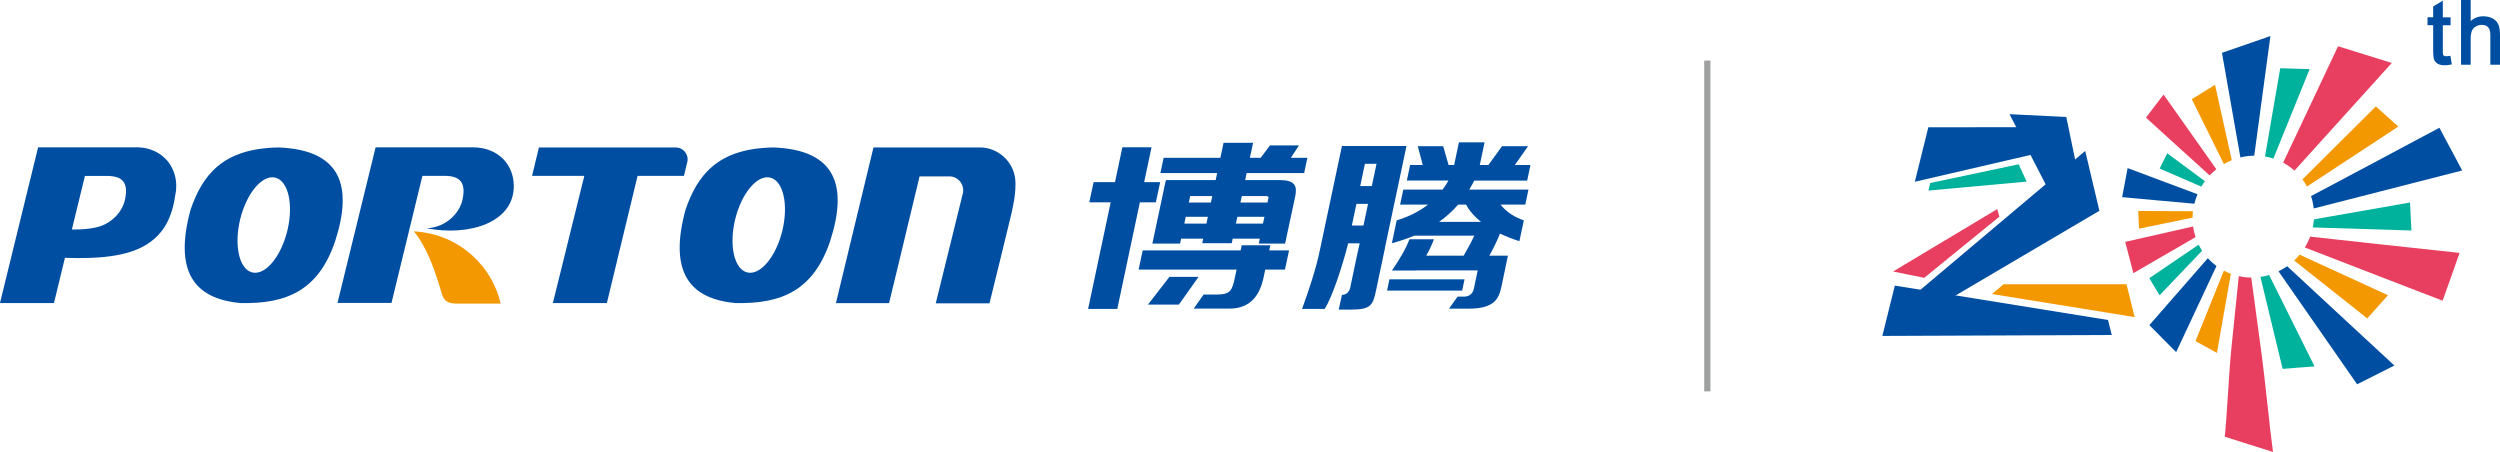 <?xml version="1.0" encoding="UTF-8"?>
<svg id="_图层_2" data-name="图层 2" xmlns="http://www.w3.org/2000/svg" viewBox="0 0 700 126.55">
  <defs>
    <style>
      .cls-1 {
        fill: #004ea2;
      }

      .cls-1, .cls-2, .cls-3, .cls-4 {
        fill-rule: evenodd;
      }

      .cls-2 {
        fill: #f39800;
      }

      .cls-5 {
        fill: #9fa0a0;
      }

      .cls-3 {
        fill: #e83f60;
      }

      .cls-4 {
        fill: #00b19c;
      }
    </style>
  </defs>
  <g id="_图层_1-2" data-name="图层 1">
    <g>
      <g>
        <g>
          <path class="cls-1" d="M216.68,41.29c-15.98.2-21.45,8-24.72,17.38-4.7,17.23.87,24.96,13.9,26.18,13.12.32,21.98-3.64,26.59-17.38,4.97-15.37,1.66-25.47-15.77-26.18h0ZM219.05,64.62c-1.79,7.33-6.19,12.55-9.83,11.66-3.64-.89-5.15-7.55-3.37-14.88,1.79-7.33,6.19-12.55,9.83-11.66,3.64.89,5.15,7.55,3.37,14.88Z"/>
          <path class="cls-1" d="M274.32,41.29h-3.06c-8.9.01-17.77,0-26.69,0l-4.12,17.08h0l-6.39,26.5h14.88l2.3-9.52,6.24-25.96h8.37c2.49,0,4.32,2.4,3.73,4.82l-7.57,30.72h15.04c1.81-7.2,3.93-16.02,5.61-22.89.54-2.23,1.7-6.72,1.67-10.32,0-.14,0-.27,0-.42,0-5.53-4.49-10.02-10.02-10.02Z"/>
          <path class="cls-1" d="M192.45,45.36c.48-2.08-1.11-4.07-3.24-4.07h-38.32l-1.91,7.95h14.63s-8.81,35.62-8.81,35.62h15.12s8.6-35.62,8.6-35.62h12.99s.93-3.88.93-3.88Z"/>
          <path class="cls-1" d="M40.04,41.36c-.46-.05-.94-.09-1.41-.11h-.73c-8.9,0-18.35,0-27.23,0L0,84.83h0v.03s15.11,0,15.11,0l3.01-12.41.03-.12.03-.14c8.9.31,17.41-.23,23-3.81,4.55-2.92,6.94-7.17,7.88-13.67.19-.81.29-1.67.29-2.58,0-.19,0-.37-.01-.56-.24-5.29-3.83-9.38-9.3-10.21h0ZM34.98,55.96c-.71,3.32-3.89,7.07-8.74,7.84-.34.07-.69.13-1.04.18-1.67.24-3.41.28-5.08.3h0s3.6-14.77,3.6-14.77l.06-.24h5.84s.92,0,.92,0c1.73.07,2.91.49,3.65,1.18,1.26,1.18,1.3,3.15.8,5.51Z"/>
          <path class="cls-1" d="M132.4,41.25c-8.9,0-18.35,0-27.23,0l-10.67,43.57h15.12s8.65-35.57,8.65-35.57h6.77c4.68.18,5.25,2.96,4.45,6.69-.77,3.61-4.46,7.71-10.03,7.98,12.13,2.34,24.4-1.71,24.4-11.8,0-6.23-4.59-10.87-11.46-10.87Z"/>
          <path class="cls-2" d="M115.85,64.76c3.78,4.57,6.02,11.22,7.79,17.27.59,2.02,1.45,2.92,4.06,2.98h12.48c-2.11-9.64-10.83-19.46-24.33-20.24Z"/>
          <path class="cls-1" d="M78.09,41.29c-15.99.2-21.45,8-24.72,17.38-4.7,17.23.87,24.96,13.9,26.18,13.12.32,21.98-3.64,26.59-17.38,4.97-15.37,1.65-25.47-15.77-26.18h0ZM80.45,64.62c-1.79,7.33-6.19,12.55-9.83,11.66-3.64-.89-5.15-7.55-3.37-14.88,1.79-7.33,6.19-12.55,9.83-11.66,3.65.89,5.16,7.55,3.37,14.88Z"/>
        </g>
        <g>
          <polygon class="cls-1" points="306.21 51 312.2 51 314.26 41.24 322.43 41.24 320.36 51 324.85 51 323.64 56.66 319.16 56.66 312.84 86.5 304.67 86.5 310.99 56.66 305 56.66 306.21 51"/>
          <polygon class="cls-1" points="335.59 77.53 327.43 77.53 321.43 85.29 330.08 85.29 335.59 77.53"/>
          <path class="cls-1" d="M347.68,68.67h8.02l-.31,1.45h5.54s-1.14,5.37-1.14,5.37h-5.53s-.45,2.15-.45,2.15c-1.01,4.84-3.55,8.73-9.47,8.77h-10.11s2.78-3.94,2.78-3.94h3.65c3.97-.03,4.34-1.15,5.16-5.01l.42-1.98h-27.43l1.14-5.37h27.43s.31-1.45.31-1.45Z"/>
          <path class="cls-1" d="M359.84,68.21h-7.39c.1-.46.2-.92.29-1.39h-7.58s-.27,1.27-.27,1.27h-8.26l.27-1.27h-6.19l-.29,1.39h-7.76s3.72-17.52,3.72-17.52h.06s.06-.28.06-.28h13.89l.41-1.95h-15.89s.91-4.28.91-4.28h15.89l.89-4.19h8.26l-.89,4.19h3.02l2.6-3.47h8.13l-2.28,3.47h4.63l-.91,4.28h-16.1l-.41,1.95h9.75c4.15.06,4.85,1.6,4.28,4.48l-2.85,13.32h0ZM353.63,62.61c.14-.63.27-1.27.41-1.9h-7.58l-.41,1.9h7.58ZM354.89,56.71c.08-.38.16-.76.24-1.14.18-.47-.07-.65-.64-.68h-6.78l-.39,1.82h7.57ZM339.44,54.89h-6.19l-.39,1.82h6.19s.39-1.82.39-1.82h0ZM331.61,62.61h6.19l.4-1.9h-6.19l-.4,1.9Z"/>
          <polygon class="cls-1" points="389.04 78.21 410.07 78.21 409.41 81.36 388.38 81.36 389.04 78.21"/>
          <path class="cls-1" d="M380.44,69.33h.01l.26-1.19h-3.25l-.14.67c-1.61,6.1-4.27,14.35-6.42,17.69h-6.32c1.71-4.72,3.96-11.27,5.04-16.73l6.12-28.87h.1v-.03h17.98l-.03.14h0l-6,28.32h.03s-2.55,12.1-2.55,12.1c-.88,4.21-1.63,5.21-6.86,5.25h-3.57l.91-4.12c1.32,0,2.08-.96,2.31-2.04l2.37-11.2h0ZM381.77,63.15l1.28-6.07h-3.25l-1.28,6.07h3.25ZM384.11,52.09l1.32-6.22h-3.25s-1.32,6.22-1.32,6.22h3.25Z"/>
          <path class="cls-1" d="M404.09,40.93l1.51,5.27h1.56s1.34-6.35,1.34-6.35h7.18l-1.34,6.35h2.41l3.82-5.27h7.29s-3.71,5.27-3.71,5.27h4.38s-.92,4.36-.92,4.36h-14.81c-.44.88-.92,1.71-1.42,2.53h16.59l-.89,4.2h-6.96c1.95,2.33,4.1,3.54,6.55,4.43l-1.24,5.81c-1.88-.6-3.72-1.3-5.44-2.13-.8,2.07-1.83,4.13-2.98,6.19h5.21l-1.75,8.36c-.73,3.53-1.81,6.44-9.17,6.48h-5.58s2.41-3.38,2.41-3.38h1.84c.92.02,2.34-.44,2.7-2.17l1.09-5.16h-17.17s-.01.01-.02.03h-6.82c1.9-2.83,3.81-5.82,4.88-8.75h6.88c-.62,1.6-1.32,3.11-2.17,4.59h10.48c1.09-1.87,2.12-3.74,2.98-5.6h-16.82c-1.96.82-4.04,1.52-6.26,2.12l1.35-6.41c3.09-.94,6.1-2.32,8.76-4.41h-7.8l.89-4.2h11c.58-.78,1.13-1.62,1.64-2.53h-11.65l.92-4.36h3.55s-1.41-5.27-1.41-5.27h7.11ZM410.49,57.28h-2.2c-1.59,1.83-3.36,3.43-5.33,4.84h11.72c-1.74-1.39-3.19-3-4.19-4.84Z"/>
        </g>
      </g>
      <g>
        <path class="cls-1" d="M577.98,41.2c-5.6,1.3-11.14,2.57-16.6,3.84-2.44.56-4.86,1.13-7.28,1.69-6.07,1.41-12.05,2.79-17.95,4.16l3.78-15.25,36.67-.04,1.39,5.61Z"/>
        <polygon class="cls-2" points="561 79.59 557.76 82.33 597.7 88.79 595.42 79.59 561 79.59"/>
        <polygon class="cls-1" points="576.91 59.63 583.14 54.81 578.56 32.75 562.67 31.97 576.91 59.63"/>
        <polygon class="cls-1" points="533.16 84.98 533.89 90.78 587.83 59.02 583.86 42.26 533.16 84.98"/>
        <polygon class="cls-1" points="591.29 93.8 587.06 93.82 527.06 94.06 530.55 79.97 590.25 89.6 591.29 93.8"/>
        <polygon class="cls-4" points="540.46 51.24 539.96 53.36 567.46 50.85 565.23 46 540.46 51.24"/>
        <path class="cls-1" d="M594.2,55.2c.25-1.33.5-2.68.76-4.03.26-1.37.51-2.73.77-4.11,2.9,1.1,5.93,2.24,9.09,3.41,3.32,1.24,6.81,2.55,10.48,3.91-.36.86-.66,1.75-.88,2.66-3.8-.34-7.43-.67-10.86-.98-3.26-.3-6.38-.59-9.34-.86Z"/>
        <path class="cls-3" d="M597.34,76.5c-.39-1.48-.77-2.95-1.15-4.43-.38-1.46-.76-2.91-1.13-4.35,2.81-.63,5.75-1.3,8.84-2,3.22-.72,6.61-1.49,10.17-2.31.14,1.03.37,2.03.69,2.98-3.24,1.88-6.33,3.67-9.28,5.38-2.82,1.63-5.55,3.21-8.15,4.72Z"/>
        <path class="cls-1" d="M609.32,98.6c-1.32-1.32-2.59-2.61-3.86-3.89-1.23-1.25-2.44-2.47-3.64-3.68,5.03-5.76,10.47-11.98,16.37-18.73.73.8,1.55,1.54,2.42,2.19-2.01,4.3-3.97,8.47-5.87,12.54-1.85,3.96-3.65,7.81-5.42,11.57Z"/>
        <path class="cls-3" d="M636.43,126.55c-2.42-.76-4.76-1.5-7.03-2.22-2.22-.7-4.38-1.38-6.46-2.05.65-6.46,1.17-18.1,1.84-24.71.68-6.66,1.37-13.42,2.08-20.25.78.18,1.79.32,2.39.36.6.04.74.03,1.1.03.95,7.11,1.93,14.3,2.91,21.55.99,7.31,2.16,19.83,3.18,27.29Z"/>
        <path class="cls-4" d="M604.71,47.19c.34-.7.69-1.41,1.04-2.13.36-.71.72-1.42,1.08-2.14,3.35,2.47,6.85,5.08,10.55,7.81-.36.49-.7,1-1.01,1.52-4.1-1.77-7.98-3.46-11.66-5.05Z"/>
        <path class="cls-2" d="M598.93,64.01c-.04-.83-.08-1.65-.11-2.47-.03-.82-.07-1.65-.11-2.47,4.73.02,9.83.05,15.32.07-.06.59-.11,1.19-.11,1.8-5.37,1.1-10.36,2.12-15,3.08Z"/>
        <path class="cls-4" d="M604.69,82.69c-.49-.81-.98-1.62-1.46-2.43-.47-.79-.95-1.58-1.42-2.37,4.3-2.92,8.9-6.05,13.81-9.39.29.58.61,1.15.97,1.7-4.19,4.4-8.17,8.56-11.9,12.48Z"/>
        <path class="cls-2" d="M620.75,98.82c-1.04-.57-2.06-1.13-3.06-1.69-1.01-.54-1.98-1.08-2.95-1.62,2.55-6.33,5.2-12.9,7.95-19.73.61.34,1.28.63,1.95.88-1.33,7.53-2.62,14.92-3.9,22.15Z"/>
        <path class="cls-4" d="M648.08,102.59c-1.56.12-3.08.23-4.59.35-1.47.13-2.93.23-4.35.35-2.13-8.78-4.2-17.35-6.22-25.76.83-.11,1.63-.29,2.44-.52,4.04,8.14,8.26,16.65,12.72,25.59Z"/>
        <path class="cls-1" d="M670.42,102.34c-1.8.93-3.61,1.82-5.36,2.71-1.73.86-3.42,1.71-5.07,2.55-7.94-11.39-15.25-21.9-22.01-31.64.85-.39,1.66-.87,2.43-1.42,4.38,4.06,8.98,8.34,13.81,12.81,5.12,4.74,10.52,9.72,16.2,14.99Z"/>
        <path class="cls-3" d="M688.68,70.82c-.8,2.28-1.6,4.52-2.38,6.75-.8,2.23-1.6,4.42-2.37,6.62-7.54-2.9-14.6-5.62-21.18-8.16-6.16-2.38-11.97-4.62-17.4-6.74.59-.95,1.09-1.97,1.48-3.04,5.84.63,12.07,1.34,18.73,2.06,7.15.78,14.82,1.61,23.11,2.5Z"/>
        <path class="cls-1" d="M683.04,35.77c1.01,1.96,2.08,3.93,3.16,5.93,1.06,2.01,2.12,4.02,3.21,6.03-8.21,2.11-15.86,4.06-22.96,5.88-6.59,1.69-12.82,3.28-18.61,4.76-.13-1.2-.39-2.37-.76-3.46,5.14-2.73,10.56-5.61,16.33-8.68,6.11-3.25,12.65-6.74,19.63-10.46Z"/>
        <path class="cls-3" d="M654.66,12.95c2.35.74,4.76,1.48,7.22,2.25,2.55.8,5.15,1.61,7.82,2.43-10,11.06-19.06,21.06-27.25,30.14-.97-.87-2.04-1.62-3.17-2.23,4.82-10.22,9.94-21.06,15.38-32.59Z"/>
        <path class="cls-1" d="M622.14,14.79c2.11-.72,4.28-1.46,6.5-2.24,2.29-.78,4.64-1.6,7.08-2.46-.78,5.74-1.56,11.42-2.31,17.03-.74,5.54-1.49,11.04-2.22,16.46-.7.01-1.47.08-2.13.17-.66.09-1.18.19-1.75.33-.89-4.99-1.76-9.95-2.62-14.85-.85-4.85-1.71-9.67-2.54-14.44Z"/>
        <path class="cls-2" d="M668.63,82.66c-1.98,2.21-3.91,4.37-5.8,6.49-7.33-5.8-14.12-11.19-20.45-16.2.54-.51,1.04-1.06,1.51-1.64,7.55,3.46,15.76,7.22,24.74,11.35Z"/>
        <path class="cls-4" d="M674.81,56.7c.06,1.3.13,2.61.19,3.92.07,1.3.13,2.61.2,3.92-10.1-.31-19.27-.6-27.63-.86.15-.74.26-1.5.32-2.26,8.15-1.44,17.1-3,26.92-4.72Z"/>
        <path class="cls-2" d="M665.23,29.79c1.01.92,2.05,1.84,3.11,2.78,1.04.95,2.09,1.92,3.19,2.87-9.33,6.12-17.82,11.69-25.58,16.79-.37-.7-.79-1.36-1.26-2,6.33-6.31,13.16-13.1,20.54-20.44Z"/>
        <path class="cls-4" d="M638.48,19.1c1.31.05,2.65.09,4.01.13,1.38.04,2.79.08,4.21.12-3.53,8.7-6.91,17.05-10.15,25.04-.76-.25-1.55-.44-2.35-.57,1.4-8.08,2.81-16.31,4.27-24.72Z"/>
        <path class="cls-2" d="M613.72,27.76c1.05-.65,2.09-1.29,3.18-1.96,1.09-.66,2.2-1.35,3.31-2.04,1.53,6.91,3.09,13.95,4.69,21.09-.77.31-1.51.68-2.21,1.09-3.11-6.29-6.1-12.34-8.98-18.18Z"/>
        <path class="cls-3" d="M600.87,32.94c.79-1.04,1.6-2.09,2.41-3.17.82-1.08,1.66-2.17,2.52-3.29,4.6,6.53,9.52,13.49,14.78,20.91-.65.54-1.29,1.1-1.87,1.73-3.29-2.99-6.45-5.84-9.48-8.59-2.89-2.63-5.69-5.17-8.36-7.59Z"/>
        <polygon class="cls-3" points="530.07 76.02 538.77 77.8 559.83 60.66 559.22 58.55 530.07 76.02"/>
        <path class="cls-1" d="M686.16,15.87l.35,2.16-.26.05c-.31.07-.61.12-.89.15-.28.03-.55.05-.8.05-.41,0-.77-.03-1.1-.1-.33-.07-.62-.17-.86-.31h0c-.24-.13-.44-.3-.61-.48-.17-.19-.31-.39-.41-.63h0c-.1-.23-.17-.57-.22-1.02-.05-.44-.07-.98-.07-1.63v-7.05h-1.58v-2.23h1.58V1.81l2.7-1.62v4.66h2.17v2.23h-2.17v7.17c0,.57.03.93.09,1.08.03.06.06.12.1.17.04.05.1.09.16.13h0c.06.03.13.06.23.08.1.02.22.03.37.03.12,0,.25,0,.39-.02.15-.01.32-.03.52-.06l.27-.04.04.27h0ZM689.09,17.84V0h2.7v5.9c.4-.37.84-.67,1.32-.88.67-.31,1.41-.46,2.22-.46.49,0,.95.05,1.38.15.43.1.83.25,1.2.44h0c.37.2.69.43.96.71.27.28.49.6.65.95.16.35.28.78.36,1.28.08.49.12,1.06.12,1.69v8.34h-2.71v-8.34c0-.51-.05-.95-.16-1.32-.1-.35-.26-.63-.46-.84-.21-.22-.45-.38-.74-.49-.3-.11-.64-.17-1.04-.17-.3,0-.58.04-.86.11-.28.08-.55.19-.81.35-.26.15-.48.33-.66.53-.18.2-.32.43-.43.69h0c-.11.26-.19.58-.25.94-.06.38-.09.81-.09,1.3v7.24h-2.7v-.27Z"/>
      </g>
      <rect class="cls-5" x="477.18" y="16.96" width="1.74" height="92.63"/>
    </g>
  </g>
</svg>